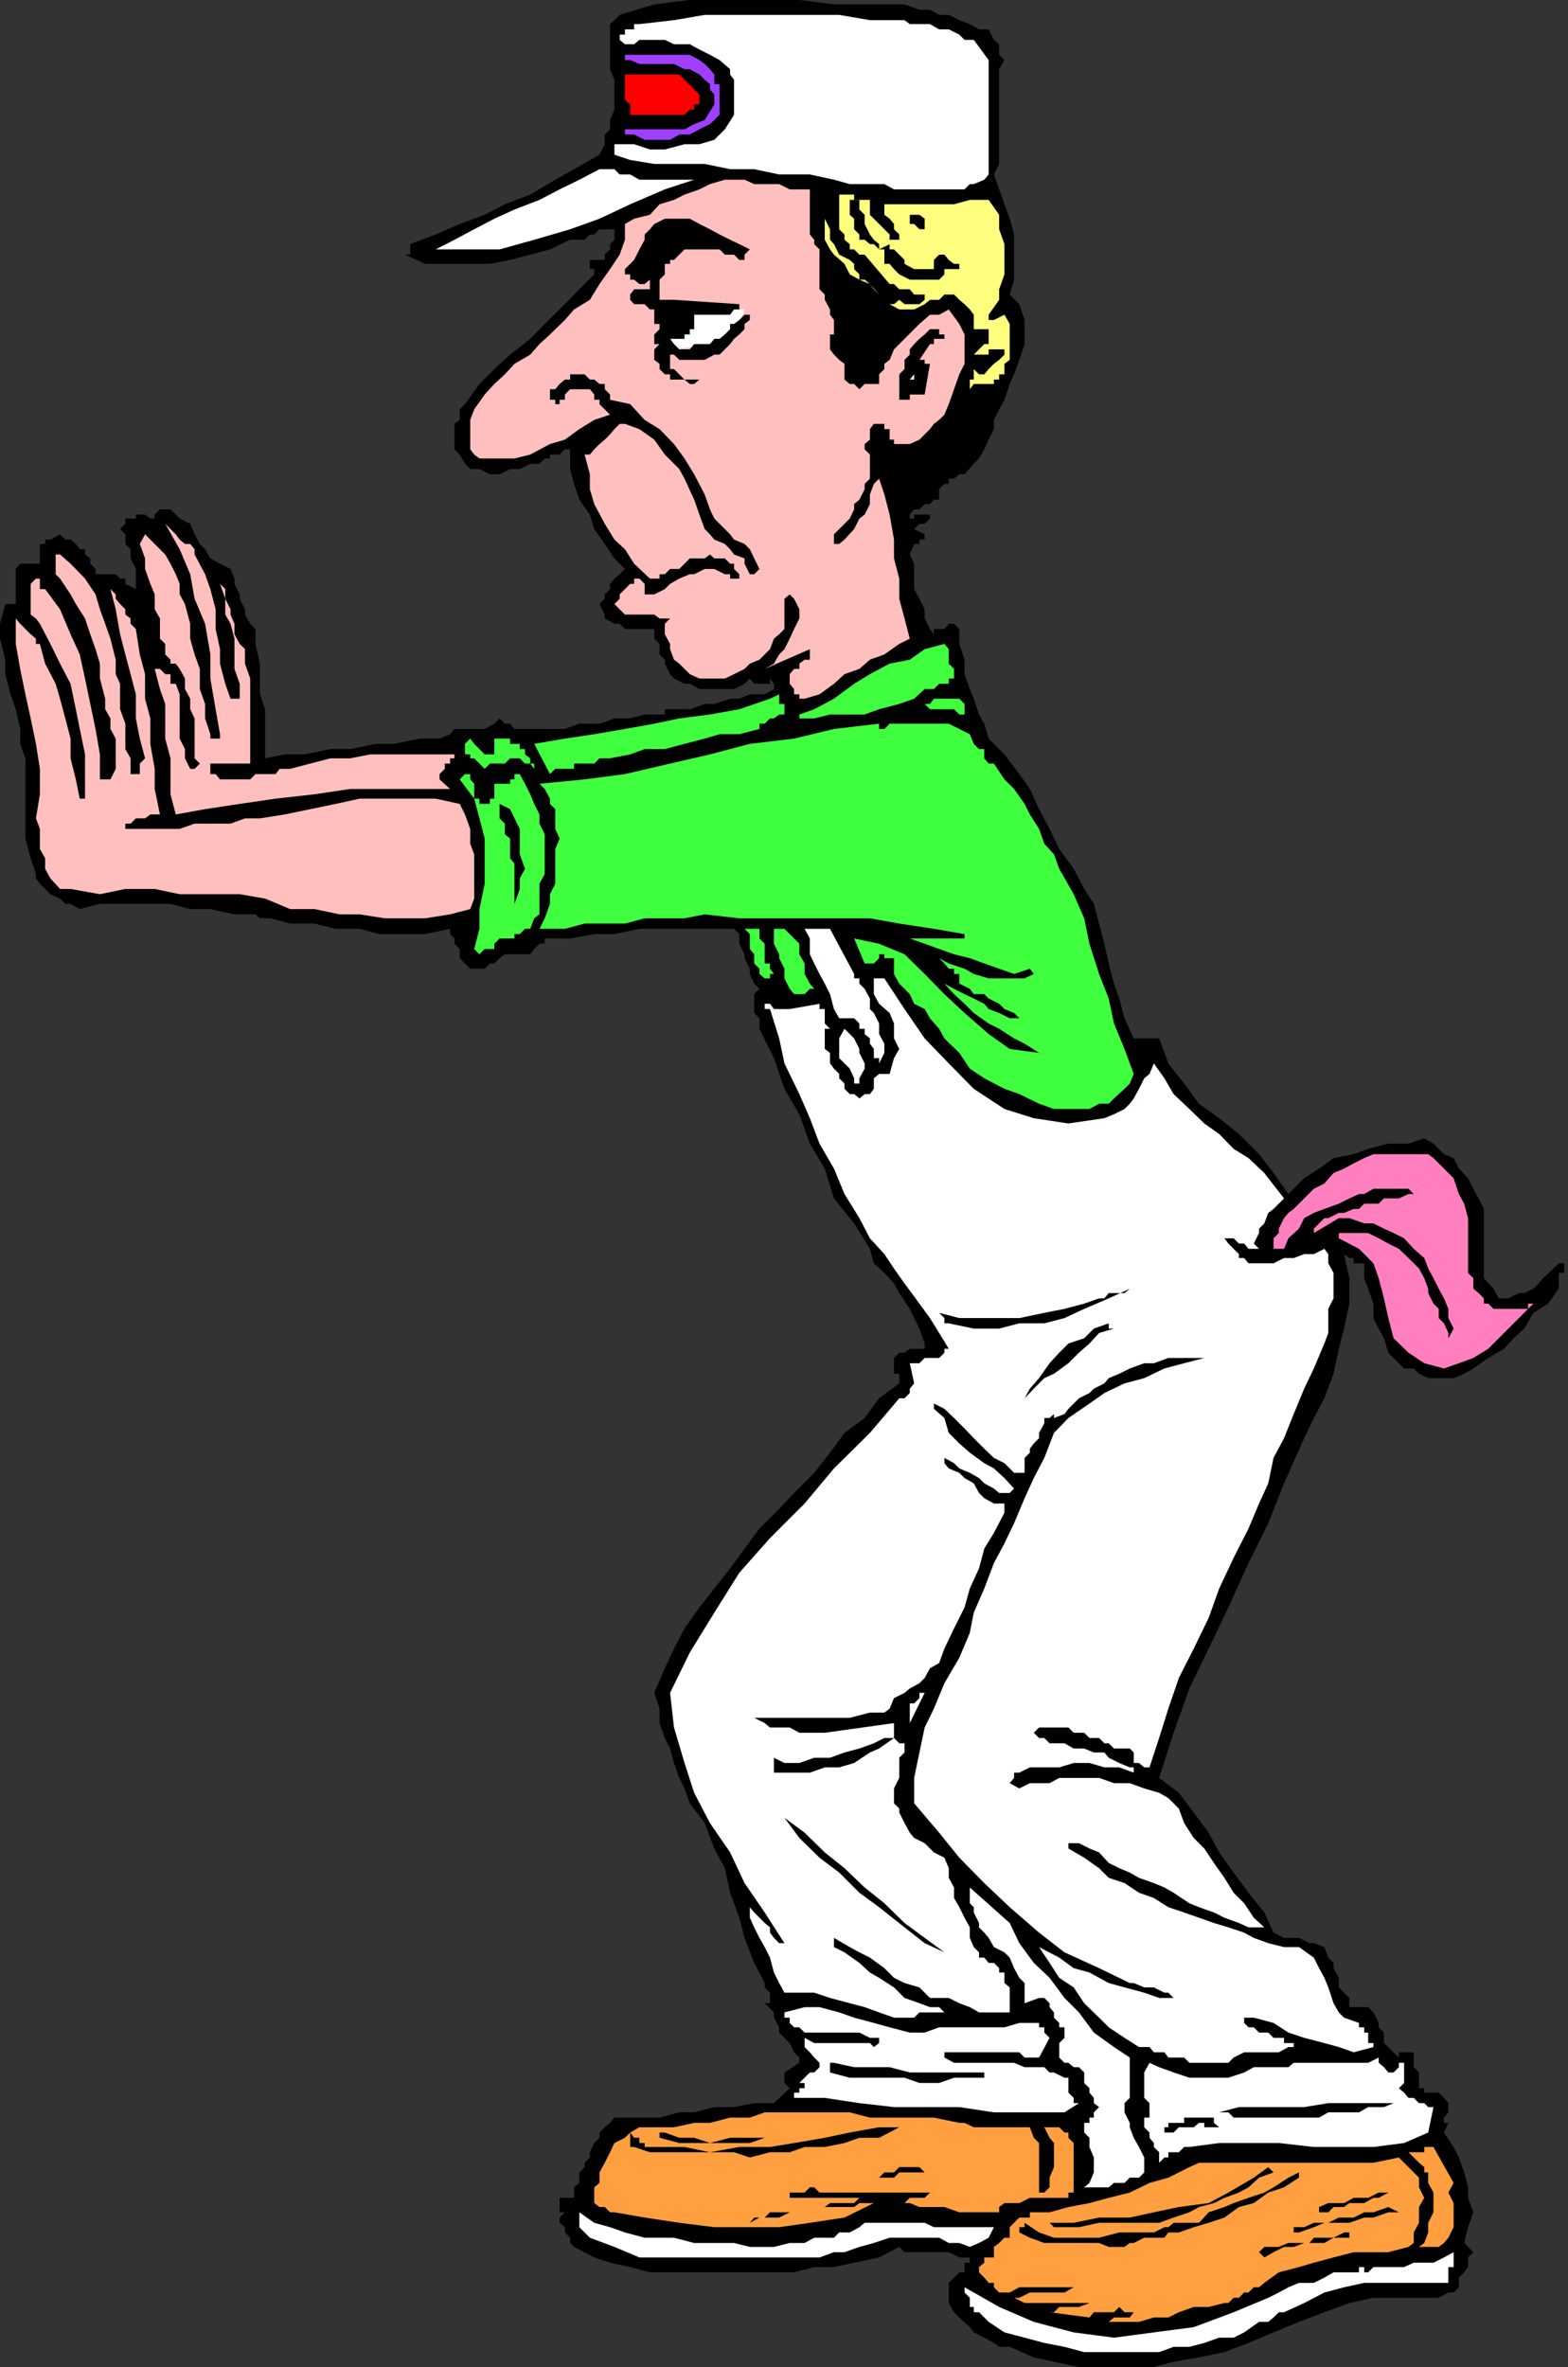 <svg xmlns="http://www.w3.org/2000/svg" width="357.801" height="540"><rect width="100%" height="100%" fill="#333333" stroke="none"/><path d="m225.602 6.7 1.199 2.398 1.199 1V12.5l1.203 1.2L228 15.8v21.598l-1.2 2.403 1.2 3.398 1.203 3.399 1.2 3.3 1 3.602v10.3l-1 3.4 2.199 2.198L233.8 73v5.5l-1.2 3.598-1.199 3.3-1 2.2-1.199 3.601L228 93.4l-1.2 2.402v2.097l-1.198 2.403-1 2.199-1.2 2.098-1.199 1.203-2.101 2.398h-1.2l-1.199 1H216.5v1.2h-1l-1.2 1.199V114h-1.198l-.899 1H211l-1.2 1.2h-1.198l-1 1.198v.903h1v-.903h4.5-.899v.903L211 119.5h-1.2l-1.198 1.2 2.398 1.198v1.2h-1.2v1h-1.198l-1 2.402 1 2.098v5.8l1.199 2.2L211 139v2.098l1.203 2.402.899 1.2v-1.2h2.398l1-1.2h1.203l1.2 1.2v3.398l1.199 3.602v3.3l1.199 3.4.902 2.198 1.2 3.602 1.199 2.098 1 3.402 3.601 3.598 3.399 4.5L235 180l2.102 4.598 2.398 4.5 2.203 4.601 3.297 4.5 2.402 4.602 2.2 3.398 1.199 4.5 1.199 4.602 1 4.5 1.203 4.597 1.2 3.403 1.199 4.5 2.101 4.597h5.797l2.102 5.7 3.601 4.601 3.399 4.602 4.601 3.297 4.5 3.601 4.598 4.602 3.3 4.297 3.399 4.8 3.602-3.597 3.398-2.203 3.3-2.399 4.602-.898 3.301-1.203 4.598-1.2h4.601L325 259.7l2.102 1.2 2.398 2.402 2.203.898 1.2 2.399L335 268.8l1.203 2.398 1.2 2.2 1.199 2.402v15.797L340.8 294l1.199 2.2h2.203l2.399-1.2h1.199l2.101-1 1.2-1.2 1-1.202 2.398-2.2 1.203-1.199h2.098-.899v2.2h-1.199V294l-2.402 3.398-3.399 2.102-2.101 3.598-2.399 2.203-2.199 2.398-3.601 2.102-3.399 2.398-2.101 1.2-2.399 1h-5.8l-2.102-1-1.2-1.2h-2.199l-3.601-3.601-1-3.297-1.2-2.203-1.199-2.399v-3.3L312.203 294l-.902-2.402v-3.399h-2.399V287h-1l-1.199-.902 1.2 5.5v5.8l-1.2 5.7-1.203 4.601-1.2 5.7-2.097 5.601-2.402 4.5-2.2 4.598-4.601 10.3-3.598 9.102-4.5 9.098-4.601 10.101-4.5 9.399-4.399 9.101-3.601 10.102-3.301 10.297L269 409l3.402 4.5 3.399 4.598 2.402 4.5 3.297 4.601 3.402 4.602 3.598 4.5 2.102 4.597 2.398 1.2h3.402l2.399 1.203h1l2.402.898.899 2.399 1.199 1.203V449l1.199 2.2v2.198l1.203 1.2 1.2 1.203v2.097h4.3l1.2 1.2 1.199 2.402v1l1.199 1.2v2.398l1 .902 1.199 1.2 1.203 1.198V468.2h3.399v3.399l1.199 1.203v3.597H325v1h3.3l1.2 1.2 1 1.203v2.097l-1 1.2v1.203h1l-1 2.199 2.203 3.3 1.2 2.4 1.199 3.398L335 499v2.398l1.203 3.301-1.203 3.399-.898 3.601 2.101 2.102L335 515v2.2l-.898 1.198-1.2 1.2v2.203L331.703 523H330.5l-2.2 1.2h-14.898l-5.5 1.198-5.699 2.102-5.8 2.2-5.801 2.398-5.7 2.402-5.5 2.098-5.8 1.203-5.801 1-4.5 1.199h-17.098l-5.703-1.2-4.598-1-5.5-2.402H228l-1.2-.898-2.198-1.2-2.399-1.202-.902-1.2-2.399-2.199-1.199-1.199-1.203-2.102v-4.597l2.402-2.403h1.2V516.2h1.199V515h-2.399l-2.402-1.2h-10.098l-1.199-1.202-4.601 2.402-5.7 1.2-4.601 1h-4.5l-4.598 1.198h-32.902l-4.5-1.199-4.598-1-3.601-1.199-4.602-2.402-.898-.899V510.5l-1.2-1.2v-1.202l-1.199-1v-1.2l1.2-1.199h-1.2v-3.3H131V499l1.203-1v-2.402l1.2-1.2v-1l1.199-1.199V491l1-2.102 1.199-1.199V486.5l1.199-1.2 1.203-1 1-1.202H150.5l4.5-1.2h3.402L163 480.7h4.5l4.602-.898h4.5l3.601-3.403L179 475.2v-2.398l3.402-2.203v-1.2l-1.199-1.199-1-2.101-1.203-1.2-1.2-1.199v-1.2l-1.198-2.2v-1.202L174.5 457h1.203v-2.402l-1.203-1.2v-1l-2.398-4.597-2.2-5.703-1.199-4.598-2.101-5.7-1.2-5.6-2.402-4.5-2.2-5.802-3.398-4.5-1.199-3.398-1.203-2.402-1.2-3.399-.898-3.3-1.199-2.399-1.203-3.402V389.8l-1.2-3.602 2.403-5.601 2.098-4.5 2.402-4.598 3.399-4.8 3.398-4.302 3.602-4.597 3.3-4.5 3.399-4.602 4.5-4.5 3.402-3.601 4.598-4.598 3.601-4.602 3.301-4.5 4.598-3.398 3.3-4.5 4.602-3.402v-2.2H204V309.8l1.203-1.203h1.2l1.199-.899H211V306.5l-1.2-3.402-1.198-2.399-1-2.101-2.399-3.598-1.203-2.2-2.2-2.402-2.398-2.199-.902-3.3-3.598-5.801-4.601-5.7-2.098-6.8-3.402-5.7-2.399-6.699-3.402-5.8-2.398-7-3.301-6.7v-2.398l-1.2-1.203V226.8l1.2-1.203-1.2-1.2-1-2.199V221l-1.199-2.402v-.899l-1.199-2.398v-2.203l-1.203-1.2h-21.598l-5.699 1.2h-4.601l-5.5 1H124.3v1.203h-1.2l-1.199 1.199-.902 1.2h-5.797l-1.203.898-1.2 1.203h-1L110.603 221H107.3l-1.2-1.2-1.199-1.202V216.5l-1.199-1.2v-1.202l-1-1v-1.2l-5.703 1.2H86.602l-4.5-1.2h-5.5L71.8 210.7h-5.598l-4.5-1.199H59.3l-1-.902h-4.8l-5.5-1.2h-4.598l-4.5-1.199H22.801l-4.598 1.2-2.101-1.2h-1.2l-1.199-1.2-2.203-1-1.2-1.2-1.198-1.202-.899-1.2v-1L7 195.801l-1.2-4.5V173l-1.198-3.3v-3.4l-1-4.5-1.2-3.402-1.199-4.597V150.5L0 145.7v-3.4l1.203-4.5h2.399v-8l1-1.202h4.5v-4.5H10.3v-1h1.2l2.203-1.2 1.2 1.2h1.199l1.199 1 .902 1.203h1.2v1.199l1.199.898v1.2L21.8 129.8v1.2h4.601l1 1h1.2v1.2L31 134.397V129.8l-1.2-2.403V125.3l-1.198-1.203v-2.2l-1.2-1.199 1.2-1.199v-1.2H31v-.902h2.102l1.199.903h1v-.903L36.5 116.2h2.402L41 118.301l2.402 1.199 1 2.398 1.2 2.2L46.8 125.3l1.2 2.098 2.203 1.2 2.399 1.203L53.5 132v1.2l1.203 2.398v1l1.2 2.402v1.2l1.199 2.1 1.199 1.2v3.398l1 4.5v7l1.199 3.403V173l4.5-.902h4.602l5.8-1.2h4.5l5.801-1.199H90l5.8-1.199h4.5l2.403-1 1-1.2h6.899l2.199-1.202 1.199-1.2 1.203 1.2h1.2l1 1.203h11.5l3.3-1.203h4.598l3.402-1.2h3.598l3.3-.898h4.602v-1.2h5.7l3.398-1.202H163l3.602-1.2h2.101l2.399-1h3.398l2.102-1.199V156l-.899-1.2v1.2h-3.601l-1-1.2-1.2 1.2-2.402 1.2h-7.898l-2.2-1.2h-1.199l-2.402-1.2-.899-1-1.199-2.402v-.898l-1.203-1.2v-2.402l-1.2-1.199V143.5h-6.698l-1.2-1.2h-1.199L138 141.099v-.899l-1.2-2.398 1.2-1.203v-1l1.203-1.2V133.2l1-1.199 1.2-1 1.199-1.2-2.399-2.402-2.203-3.3-2.398-3.399-1-3.3-2.399-3.399-1.203-3.602-.898-3.398v-4.5h-1.2l-1.199 1.2H125.5v.898h-1.2l-1.198 1.203H121L118.602 107h-2.2L114 108.2h-2.2l-2.398-1.2h-2.101l-1.2-1.2-1.199-2.1-1.199-1.2v-5.8l1.2-.9v-2.402l1.199-1.199 3.3-4.601 3.399-3.399 3.601-3.3L121 77.3l3.3-3.403 3.403-3.3 4.5-4.598 3.399-3.402v-1.2h-1V59.3H138v-1.203l1.203-1.2V55.7l1-1v-2.398h-3.402l-1.2 1.199h-1l-1.199 1.2h-3.3l-4.602 2.198-4.5 1.2-4.598 1.203-4.601.898H97l-4.598-2.101h1.2V55.7l5.8-2.199 5.5-2.402 5.7-2.098 4.601-2.402 5.797-2.2L126.703 41 131 38.598l5.8-3.297 1.2-2.403V30.7l1.203-1.199v-2.102l1-2.398v-6.8l-1-2.4V5.5l1-.902 1.2-1.2L149.3 1l8.101-1h25l7.899 1h16.101l3.399 1.2h2.402l2.098 1.198h2.199l2.402 1.2 2.399.902 2.101 1.2h2.2"/><path fill="#fff" d="m222.203 9.098 3.399 4.601v26.102l-1 1.199-2.399 1h-.902l-1.2 1.2H204l-2.2-1.2h-7.898l-3.601-1-5.5-1.2h-7l-5.7-1.202h-5.5l-5.8-1.2h-11.5l-5.5-.898-3.598-1.2v-2.402h4.5l3.598 1.2h3.402l4.5-1.2h3.399l3.398-1 2.402-2.398 2.098-3.3v-8l-.898-1.2v-1.2l-2.399-2.1L162 12.5l-2.398-1.2-2.2-1.202h-3.601l-2.098-1h-5.8l-1.2 1h-2.101l-1.2-1v-1.2h1.2V6.7h2.101V5.5h1.2l7.898-.902 7-1.2H191.5l7 1.2h7.902l1.2.902h4.601l2.098 1.2h2.199l2.402 1.198 1.2 1.2h2.101"/><path fill="#9f3fff" d="M163 18.2v1h1.203v7L163 27.397l-1 .903-2.398 1.199-2.2 1.2H155l-2.098 1.198h-5.8l-2.399-1.199h-2.101V29.5h13.601l2.2-1.2 2.398-.902L163 23.801v-2.203l-1-1.2V19.2l-1.2-1-1.197-1.2-2.2-1.2h-1.199l-2.402-1.202h-7.899l-2.101-.899h-1.2V12.5h14.801l2.2 1.2 1.199.898L162 15.8l1 1.2v1.2"/><path fill="red" d="M159.602 21.598V23.8h-1.2V25h-1l-1.199 1.2h-12.402v-2.4l-1.2-1V17H155l1.203 1.2 3.399 3.398"/><path fill="#fff" d="m143.8 39.8 2.102 1.2h12.5l-6.699 2.2-7.902 3.398-7 3.3-6.7 2.403-8.199 2.398L114 56.9H99.402l4.301-2.2 4.5-2.398 4.598-2.403 4.601-2.097 5.7-2.203 4.601-2.399 4.5-2.199 4.598-2.402h3.402l1.2 1.203h2.398"/><path fill="#ffbfbf" d="M184.8 43.2v10.3l1 1.2v1l1.2 1.198V66l1.203 1.2v1.198l1.2 2.2V71.8l.897 1.2v3.3h-.899v3.4l.899 1.198 1.199 1.2 1.203.902v3.598l1.2 1h1l1.199 1.203 1.199-1.203h3.3v-2.2l1.2-1.199V83l1.199-.902 1-2.399 2.402-2.398 2.2-2.203 1.199-1.2 2.402-2.097h2.098l2.199-1.203 2.402 3.3 1.2 2.403V83l-1.2 2.398-1.199 3.403-1.203 3.398-1 2.399-1.2 1.203-1.198.898-.899 1.2L211 99.097l-1.2 1.203-2.198 1H204v-1h-1v-2.403h-1.2V96.7h-2.398l-.902 1.2v2.402l-1.2 1v1.199l1.2 1.2v5.5l-1.2 1.198v1.2L196.103 114l-1.2 1v1.2l-1 2.1-1.199 1.2-1.203 1.2-1.2 1.198v2.2h1.2l1.203-1 2.2-2.399 1.199-2.398 1.199-.903L198.5 115v-2.2l.902-2.402 1.2-1.199 1.199 3.602 1.199 4.597 1 5.7v4.3l1.203 4.602v4.598l1.2 4.5 1.199 4.601-2.399 1.2-3.402 2.402-3.301 1.199-2.398 2.098-3.399 1.203-2.402 2.199-3.301 2.398-3.398 1h-1.2v-1h-1.199V157.2l-1-1.199v-2.2l1-1.202h1.2v-1.2l1.199-.898h1.199v-2.402l-10.301 4.5 2.102-1.2 1.199-2.097 1.199-1.203 1.203-2.399 1-2.199 1.2-2.402V139l-1.2-2.402-1-1-1.203 1v6.902l-1.2 1.2-1.198 1-.899 2.398-2.402 2.402-2.2.898-1.199 1.2-2.402 1.203-2.098 1h-5.8l-2.2-1-1.199-1.203-1.203-1.2-1.2-.898-.898-2.402v-1.2l-1.199-2.199v-2.398l1.2-1.203H150.5l-1.2-.899h-6.698l-2.399-2.398 1.2-1.203v-1l2.398-2.399h.902V132h1.2l1.199 1.2v2.398h2.199l2.402-1.2 1.2-1.199L155 132l2.402-1h1l2.399-1.2H163l2.402 1.2h1.2v1h2.101v-1l-1.203-1.2v-1.202h-.898l-1.2-1.2H163l-1-.898-1.2.898h-3.398L155 129.801h-2.098L151.703 131H150.5v1h-2.2l-3.597-3.402-2.101-3.297-2.399-2.203L138 119.5l-2.398-4.5-1-3.402v-3.399l-1.2-4.5h1.2l1-1.199 1.199-1.2 1.199-1 1.203-1.202 1-1.2 1.2-1.199h1.199l3.3 1.2 3.399 2.402 2.402 3.398L155 107l1.203 2.2 2.2 4.8 1.199 3.398 1.199 3.301 1.199 1.2 1 1.199 2.402 1 1.2 1.203.898 1.199 2.402.898v1.2l1.2 2.402h1l1.199-1.2-1.2-2.402-1-2.097-1.199-1.203-2.402-1-.898-1.2-2.399-2.398-1.203-1.2-1-2.1-1.2-3.4-2.398-4.6-2.199-3.602-2.402-3.297-3.301-3.403-3.398-2.097-3.301-3.602-4.598-1V90L138 88.8v-1.202h-1.2l-1.198-1h-1l-1.2-1.2h-3.3v1.2h-1.2l-1.199 1-1 1.203H125.5v2.398h1.203v1h1v-1h1.2V90l1.199-1.2h4.5l1 1.2v1.2h1.199v1L138 93.397l1.203 1.2-3.601 1.203-3.399 2.097-3.3 2.403-3.403 1-4.5 2.398-3.598.899h-8l-1.199-.899-.902-1.199v-6.7l.902-2.402L110.602 90l2.199-2.402 2.402-2.2 2.2-2.398L121 80.898l2.102-2.398 2.398-2.2 3.402-3.3L131 70.598l3.602-2.2 2.199-3.597 2.402-3.403 2.2-3.3 1.199-3.399v-3.601l2.101-1.2 3.598-.898 2.199-2.402 3.3-1 2.403-1.2 3.399-1.199L162 42l3.402-1h4.5l2.2 1h5.699l2.402 1.2h4.598"/><path fill="#ffff7f" d="M198.5 45.598V49l.902.898 1.2 1.2L201.8 52.3l1.2 1.2v1.2h2.203v-1.2L204 52.3v-1.202l-1-1.2-1.2-.898v-2.402h15.903l3.598-1h4.3L228 49v3.3l1.203 3.4v6.898L228 66v2.398l-2.398 3.403V73h1.199l2.402-1.2 1.2 2.098v8.2l-1.2.902v2.398H228v1.2h-1.2v1h-4.597l-.902 1.203v-2.203h.902v-2.399l1.2 1.2h1.199l1-1.2L226.8 83l1.199-.902 1.203-1.2V79.7h-3.601v1.2h-3.399l2.399-2.399h1v-3.402h-3.399V71.8l-.902-1.203-1.2-1.2-1.199-1-1.199-1.199H215.5l-1.2 1.2h-2.097l-1.203 1-2.398 1.199h-3.399l-2.203-1.2h1l1.203-1 1.2 1h3.398l1.199-1V67.2h-2.398l-1-1.199h-2.399L204 64.8h-1l-5.7-6.702h-1.198l-1.2-1.2h-1V55.7l-1.199-1v-1.2l-1.203-1.2v-7.902h3.402v1.2h3.598"/><path d="M200.602 56.898 203 55.7v1.2h1l1.203 1.199 1.2 1.203v.898l2.199 1.2h5.699-1.2v-2.1l1.2-1.203h1.199l1 1.203 1.203.898h1.2v1.2H215.5v1.199l-1.2 1.203h-6.698l-2.399-1.203-1.203-1.2-1-1.199h-1.2v-3.3h-1.198l-1.2-1.2h-.902l-1.2-1h-1.198V53.5l-1.2-1.2v-2.402l-1-.898v-3.402h2.2V47.8L197.3 49v2.098l1.2 2.402.902 1.2 1.2 1v1.198"/><path fill="#ffff7f" d="M194.902 60.2v1.198l1.2 1.2V63.8h1.199l1.199 1 .902 1.199 1.2 1.2-2.102-2.4-2.398-1-2.2-1.202-1.199-2.399-2.402-2.101-.899-1.2-1.199-2.199v-8.101 3.3l1.2 2.403v2.398l.898 1 1.199 2.399 2.402 1.203 1 .898"/><path d="M211 51.098V52.3h-1.2l-1.198-1.203h-1V49h2.199l1.199.898v1.2m4.5 25.202v1h-2.398v1.2h-.899l-2.402 3.598H211V83h1.203L211 90h-2.398v-1.2V90h-1v1.2h-2.399v-5.802l1.2-1.199v-2.101l1.199-1.2V79.7l1-1.199 1.199-1.2 1.199-1 1.203-1.202h2.098V76.3h1.199"/><path fill="#fff" d="M208.602 86.598h-1l1-1.2zm0 0"/><path fill="#ffbfbf" d="m44.402 126.5 2.399 4.5L48 134.398 49.203 139v4.5l1 4.598v3.3l1.2 4.602 1.199 3.398h2.101V156l-1.203-3.402v-6.899l-.898-3.398-1.2-2.102v-3.601l-1.199-3.399 1.2 1.2v2.199L52.601 139v1.2l.898 2.1v2.4l1.203 2.198 1.2 1.2v3.3l1.199 3.403v19.398H48v2.399h1.203l1 1.203h6.899l1.199-1.203h4.601l.899-1.2h2.402l4.598-1.199L75.402 173h4.5l4.598-.902h19.203V173h-1v1.2H101.5v1.198l-1.2 1.2v1.203l2.403 2.199h-22.8l-8.102 1.2-8.899 1-8.199 1.198-7.902 1.2-6.7 1.203-1.199-4.602V173l-1.199-4.5v-7.902l-1.203-3.399-1.2-4.601h1.2l1.203 1.203h1.2V156h1.199l.898 2.398V168.5l1.203 2.398V173l1.2 2.398h1l1.199-1.199-1.2-1.199v-9.102l-1-2.097v-2.403l-1.199-2.199v-2.398L41 152.598l-.898-1.2h-1.2v-.898l-1.199-1.2v-2.402L36.5 145.7v-4.601L35.3 139v-3.402l-1-2.399-1.198-3.398v-2.403l-1.2-3.3 1.2-2.2 1.199 1.2L36.5 125.3l1.203 1.199 1.2 2.098L40.101 131l.898 2.2v2.398l1.203 2.203 1.2 4.5v3.398l1 3.602 1.199 3.297v4.601l1.199 3.399v3.3L48 167.5v1h2.203v-1l-1-5.7-1.203-7v-5.5l-1.2-7-2.398-5.702-1-5.598L41 125.3l-3.297-5.8 2.399 2.398.898 1.2 1.203 1h1.2l1 1.203v1.199"/><path fill="#ffbfbf" d="m26.402 153.8 1 2.2v5.8l1.2 3.298v5.8L29.8 173v3.598h2.101v-2.399l1.2-1.199-1.2-4.5-.902-4.602v-5.5l-1.2-4.597-1.198-4.5-1.2-4.602-1-5.699-1.199-4.602 1.2 1.2v1l1 1.203L28.601 139v1.2l1.199.898v1.203L31 143.5l.902 5.8 1.2 4.5v5.598l1.199 4.5v5.801l1 5.7V180l1.199 5.8h-2.2l-1.198.9H31l-1.2 1.198h-1.198v1.2H41l3.402-1.2h8.2l3.3-1.199h3.399l5.699-.898 5.8-1.203 5.802-1.2 5.5-1.199h17.3l5.5 1.2 1.2 2.402 1.199 3.297v3.402l.902 2.398V205l-.902 2.398-4.598 1.2L97 209.5h-9.2l-5.698-.902H77.5l-5.7-1.2h-5.597L60.5 205l-5.797-1H41l-5.7-1.2h-6.698L22.8 204l-6.7-1.2h-2.398l-2.203-2.402-1.2-2.199v-2.398l-1.198-2.102v-4.601l-.899-2.399.899-5.5v-5.8l-.899-5.7L7 163.9l-1.2-5.5-1.198-5.801-1-5.7v-5.8l1 1.203L7 144.699l1.203 1v1.2h.899l1.199 4.5L12.703 156l1 3.398 1.2 4.5 1.199 4.602v4.5l1.199 4.8.902 4.4h1.2v-10.102l-1.2-5.797-.902-4.5L16.1 156l-2.398-4.602-2.203-4.5-2.398-4.597-.899-1.203L7 140.199v-7L8.203 132h.899v2.398H10.3L13.703 139l2.399 5.7 2.101 4.6 1.2 5.5 1.199 5.798L21.8 166.3l1 5.797v5.703h2.402l1.2-2.403V168.5l-1.2-2.2v-2.402L24 161.801v-2.403l-1.2-4.597v-3.403l-1-3.3-1.198-3.399-1.2-3.601-2.101-3.297-1.2-2.203L13.704 132l-1-1v-4.5h1l2.399 2.098 3.3 3.402 2.399 3.598 1 3.402L24 142.3l1.203 3.4 1.2 4.8v3.3"/><path fill="#3fff3f" d="M217.703 154.8H216.5v1.2h-2.2l-1.198 1.2H211l-2.398 2.198-3.399 1.2-4.601 1.203L197.3 163h-7.899l-3.601.898h-3.399V163l3.399-1.2 4.5-2.402 4.601-3.398 3.598-2.2 4.5-2.402 4.602-.898 3.398-2.402 4.5-1.2 1 1.2v3.3l1.203 1.2v2.203M179 163h-1.2l-1.198.898h-.899l-1.203 1.2h-1.2v1.203l-4.597 1.199h-4.5l-3.402 1-4.598 1.2-4.5 1.198h-4.601l-3.301 1.2-4.598.902h-2.402l-1.2 1.2H131v1.198h-4.297l-1.203 1.2-3.598-6.899 7-1.199 6.7-1 7-1.2 6.699-1.202 5.699-1.2 7-.898 6.703-1.2 7-2.402 2.098-1v2.2H179V163m41.102 0h-1.2l-1.199-1.2h-5.5L211 160.599h1.203l.899-1.2h5.8l1.2 1.2V163m2.101 6.7 1.2 1.198h1.199V173l1 1.2h1.199l2.402 3.6 2.2 2.2 2.398 3.398 1.199 2.403 2.102 3.297 1.199 3.402 2.199 2.398 1.203 3.301L245 204l2.402 5.5 1.2 5.8 2.199 6.9 2.199 5.6 1.203 5.7 2.399 5.8 2.101 5.7-.902 2.2-1.2 1.198-2.398 2.2L253 251.8h-2.2l-2.197 1.2H240.5l-3.398-1.2-4.5-2.202-3.399-1.2-4.601-2.398-3.301-2.2-2.399-3.6-3.402-3.302-1.2-2.199-2.097-2.398-1.203-2.102-2.398-1.199-1-2.2-2.399-2.402L204 222.2v-3.601h-2.2v-.899h-1.198v.899l-1.2 1.203h-2.101l-2.399-5.703 5.7 1.203 5.8 2.398 4.598 4.5 4.5 4.602 4.602 4.297 5.5 4.8 4.8 3.403 6.7.898-3.301-2.101-2.399-1.2L228 234.7l-2.398-1.199-3.399-2.402-2.101-2.098-2.399-2.2-2.203-2.402 2.203 1.2 2.399 1.203 2.101 1 2.399 1.199 1 1.2 2.398.898 2.402 1.203h2.2l-1.2-1.203-2.199-.899L228 229l-2.398-1.2-1-1h-2.399l-.902-1.202-2.399-1.2V222.2h-1.199V221H216.5l-1-1.2-1.2-1.202 2.2 1.203 3.602 1.199 2.101 1.2 3.399 1h8.199l2.101-1L235 221l-3.598 1.2L228 221l-3.398-1.2-3.301-1.202-3.598-.899-3.402-1.199-3.301-1.2-3.398-1.202h12.5v-1l-7-1.2-7.899-1.199-6.703-1.199h-29.797l-7.902-.902-4.598.902h-9.101l-4.5 1.2h-9.2l-4.5 1.198h-5.8l1.199-2.398 1.199-3.3V204l1.203-2.402v-7.899l1-2.398-1-2.203v-4.5l-1.203-1.2V182.2l-1.2-2.2-1.198-1.2 10.3-1 9.2-1.202 10.3-2.399 9.098-2.101 9.102-2.399 10.101-1.199 9.098-2.2 10.3-1.202v1.203h1.2l1.199-1.203h13.5l2.402 1.203 2.399 1.199.902 2.2m-100.301 5.698L121 174.2h-1.2l-1.197-1.2h-2.2l-1.199 1.2h-3.402l-1.2 1.198v1.2-1.2L108.204 173h-.902v-.902h-1.2v-2.399l1.2-1.199.902 1.2 2.399 2.398h2.199V168.5h3.601v1.2h2.2v1.198h1.199v1.2L121 173v1.2h.902v1.198"/><path fill="#3fff3f" d="M108.203 180v2.2h1.2v1.198h2.398V182.2h1v-3.398h3.601v-1h1v-1.203h1.2l1.199 2.203L121 181.2l.902 2.2 1.2 2.402v2.097l1.199 2.403v9.097l-1.2 2.2v7l-1.199.902-.902 2.398h-1.2l-1.198 1.2h-1.2v1H114l-1.2 1.203v1.199h-2.198l-1.2 1.2-1.199-1.2 1.2-4.602v-4.5l1.199-5.8V191.3l-1.2-4.602-1.199-4.5-3.3-4.398 1.199-1.203h1.199v1.203l.902 1v1.2"/><path d="m116.402 184.598 1 2.101 1.2 2.399v5.8l1.199 3.301-1.2 2.2v2.402l-1.199 3.398V197l-1-1.2v-4.5l-1.199-1v-2.402L114 186.7v-3.3l2.402 1.199"/><path fill="#3fff3f" d="M174.5 217.7v2.1h1.203v1.2l.899 1.2h-.899v1H174.5l-1.2-1V221l-1.198-1.2v-2.1l-1-1.2v-3.402l-1.2-1.2h3.399v2.2l1.199 1.203v2.398m10.3 6.699 1 1.2h-1l-1.198 1.203h-2.399l-1-1.203-1.203-2.399V221l-1.2-2.402v-.899l-1.198-2.398v-3.403H179l1.203 1.2 1 1 1.2 1.203v2.398l1.199 2.102v2.398l1.199 2.2"/><path fill="#fff" d="M194.902 222.2v1h1.2v1.198l1.199 1.2 1.199 2.203v2.398l.902.899 1.2 2.402v2.398l1.199 2.2v2.101l-1.2 2.399v-1.2h-1.199v-2.097l-.902-1.203v-1.2l-1.2-1V234.7h-1.198v-1.2l-1.2-1.2H191.5l-1.2-2.1-.898-3.4-1.199-2.402L187 222.2l-1.2-2.398-1-2.102v-3.601l-1.198-2.2h5.8l5.5 10.301"/><path fill="#fff" d="m201.8 223.2 4.602 7 4.598 6.698 5.5 5.7 5.703 5.8 7 4.602 6.7 2.098 7.898 1.203 8.199-1.203 2.203-.899 2.399-1.199 1.199-1.2.902-1.202 1.2-2.2 1.199-2.398 1.199-1 1-2.402 2.402 3.402 2.098 3.598 3.601 3.402 3.399 3.3 3.402 2.4 3.297 3.398 3.402 2.101 3.598 3.399 4.5 5.8-1.2 1.2-1.198 1.203-1.2.898-.902 2.399-1.2 1.203v1l-1.198 2.398 1.199 1.2h-2.399l-1-1.2h-1.199L281.5 282.5h-2.098l.899 1.2 1.199 1.198 1.203 1.2V287h1.2l1 1.2h5.699L293 287h2.203l2.399-.902h2.199l2.402-1.2.899 1.2v2.101l1.199 2.2v5.8l-1.2 2.399v5.5l-.898 2.402-2.402 5.7-2.2 4.6-2.398 5.798-2.203 5.5-2.398 4.5-1.2 5.8-2.101 4.602-2.399 5.7-3.402 6.698-3.297 7-2.402 6.7-3.399 7L269 382.8l-2.398 7-2.102 6.699-2.2 6.7h-1.198l-1.2-1h-1.199v-2.4l-.902-.902h-3.598L253 397.7h-1l-1.2-1.199h-2.198l-1.2-1.2H245l-1.2-1.202h-6.698l-1.2 1.203 1.2 1.199h1.199l1.199 1.2h3.402l2.098 1.198h2.402l2.2.903H252l1 1.199 2.402 1.2 2.399 1h.902v1.198l-3.3-1.199H252l-3.398-1H245l-3.297 1H235l-2.398 1.2h-1.2v1.199l-1 1.203 2.2 1.199 2.398-1.2h4.5l2.203-1.202h9.098l3.402 1.203h3.598l3.3 1.199 3.399 1 2.102 1.2 2.398 2.398 1.203 3.3 2.2 3.403 2.398 2.398L277 425l2.402 3.398 2.098 3.403 2.402 2.398 2.2 3.301 2.398 2.2h-3.598l-2.199-1-3.3-1.2-2.403-1.2-3.398-1.202-2.2-.899-3.601-2.398-2.098-1.203-2.402-1-3.399-1.2-2.101-1.199-2.399-1L253 425l-2.2-2.402-2.198-.899-2.399-1.199h-2.402v1.2l3.601 2.1 3.399 2.4 2.199 2.198 3.602 1.2 3.3 2.203 3.399 1.199 3.3 2.098 3.602 1.203 6.797 2.398 3.3 1 3.602 1.2 2.2 1.199 3.3 1.203 3.598.898h3.402l3.399 2.399L301 449l1.203 2.2.899 2.198L304.3 457l1.199 2.098 1.203 1.203 3.399 1.199v1h1.199v1.2h.902v2.398h1.2V467l-4.5 1.2-3.403-1.2-3.297-.902-4.601-1.2L294 463.7l-3.398-2.199-4.5-1.2h-3.399 1.2v1.2l1 1h1.199l1.199 1.2h2.101l1.2 1.198H293v1.2h2.203V467H294l-2.2 1.2h-7.898l-2.402 1.198-1.2 1.2h-8.898l-1.199-1.2h-3.601l-.899-1.199h-2.402l-1-1.199h-2.399l-3.3-2.102L253 462.5l-2.2-2.2-3.398-3.3-2.402-3.602-3.297-2.199-2.203-3.398-2.398-3.602 4.601 2.399L245 449l3.602 1 4.398 2.398 3.602 1 4.5 1.2 3.398 1.203h4.5-1.2l-1.198-1.203h-.899l-2.402-1.2h-2.2l-2.398-1h-.902l-7-3.398-7.899-3.602-5.8-4.5-6.7-5.8-5.8-5.5-5.7-5.797-4.601-5.703-5.7-6.7v-5.8l1.2-5.797 1.199-5.703 2.102-4.297L215.5 384l3.402-5.8 2.399-5.7.902-4.602 2.399-5.5 2.199-5.8 2.402-4.5 2.2-4.598 2.398-5.7 2.101-4.6 2.399-4.602 2.199-5.7 3.3-3.398 4.802-3.3 3.398-2.4 4.602-2.202 4.5-1.2 4.601-2.199 4.5-1.199 4.598-1.2h-8.2l-3.3 1.2h-2.2l-3.3 1.2-2.399 1.198-2.402 1-1 1.2-2.398 1.203-1 1-2.399 1.199-1.203 1.2-1.2 1.198-.898 1.2-2.402.902v-.902l-1 .902h-1.2v1.2l-1.198 2.198v1.2l-1.2 1.203L235 330.5v.898l-1.2 1.2V336h-2.398l-2.199-2.2-2.402-1.202-2.2-2.098-2.398-2.402-2.101-2.2-2.399-2.398-2.203-2.102-2.398-1.199v1.2l2.398 2.101 1 3.398 2.402 2.403 2.399 2.097 3.3 2.403 2.2 1.199 2.402 2.2 2.2 2.398-1 1H228l-1.2-1-2.198-1.2-1.2-1.199-2.101-1.199-2.399-1-1.199-1.2-2.203-1.202v1.203l1 1.199 2.402 1 1.2 1.2 2.101 1.198 1.2 2.2 1.199 1.203L226.8 343h2.402v2.098l-2.402 4.601-2.2 3.602-1.199 4.5-2.101 4.597-1.2 4.301-2.398 4.801-2.203 4.598-1.2 3.3-2.097 1.2L211 382.8l-1.2 1.2-2.198 1.2-1.2 1-2.402 1.198-1 2.403-1.2.898h-3.3l-4.598 1.2h-21.8l2.398 1.199 1.203 1h4.5l2.2 1.203h5.8L204 393.098v3.402l1.203 1.2h1.2v2.1l-1.2 1.2v4.598L204 408v3.398l1.203 1.2v.902l1.2 2.398 1.199 2.2 1 1.203L211 420.5l1.203 1.2.899.898 2.398 1.203 1 2.398v2.2l1.203 2.199V433l1.2 2.098 1.199 2.402 1.199 2.2v2.398l.902 2.101 1.2 1.2v1.199h1.199l1 1.203h1.199L228 449v1h1.203v2.398l1.2 1v5.7h-7l-2.102-1.2-2.399-.898-2.402-1.2h-4.297l-2.402-2.402-3.399-1L204 451.2l-2.2-2.2-3.3-2.402-2.398-1.2-2.2-1.199-3.601-2.101v2.101l2.402 1.2 3.399 2.402L198.5 450l2.102 1.2 3.398 2.198 2.402 2.403 3.399 1.199 2.402.898h2.098l1.199 1.2h1-6.7l-1.198 1.203H204l-3.398-1.203-3.301-1.2-3.399-.898-4.5-1.2-3.601-1.202H179l-1.2-2.2-1.198-2.398-.899-3.402-1.203-2.399-1.2-2.101-1.198-2.399-1-2.199v-3.3.898l1 1.203 2.398 2.398 1.203 1v1.2l.899 1.199 1.199 1.203H179l-4.5-7-4.598-6.703-3.3-7-4.602-6.7-3.598-6.898-2.199-6.8-2.402-8.102-.899-7.899 4.5-9.199 5.598-9.102 5.703-9.097 7-7.903 7.899-7.898 6.699-8 8.199-8.102 6.703-7.898h1.2l1.199-1.2v-1l1-1.202-1-4.598h2.199l1.199-1.2h3.3l1.2-1.202v-.899h1l-2.2-3.601-2.097-3.399-2.402-3.3-3.399-4.598-2.402-3.403-2.2-3.3-3.3-3.598-2.398-4.602-3.399-5.5-2.402-5.8-3.301-5.7-2.2-5.8-2.398-5.5-3.402-7-1.2-5.7-2.097-6.699H174.5V229h1.203l.899 1.2h3.601L187 229v1.2h1.203v3.3l1.2 1.2h-1.2v4.6l1.2.9v2.398l.898 1.203L191.5 245v1l1.203 1.2v1.198l1.2 1.2h1l1.199 1 1.199-1h1.199l.902-1.2V246l1.2-1H203l1-3.602 1.203-2.097-1.203-2.403V233.5l-1-2.402-2.398-2.098-1.2-2.2v-3.6h2.399"/><path fill="#fff" d="M196.102 247.2h-1.2V246l-1-2.2-1.199-1.202-1.203-1.2v-4.5l1.203-2.199 2.2 2.2 1.199 2.402v.898l1.199 2.399v1.203L196.1 246v1.2"/><path fill="#ff7fbf" d="m327.102 264.2 4.601 4.6 1.2 3.598 1.199 2.2.898 3.3v12.5l1.203 1.2V294l1.2 1 1.199 1.2v1.198h1l1.199 1.2h7.902v-1.2h1.2L339.601 307.7l-3.399 2.102-3.3 1.199-3.403 1.2-4.5-1.2-3.598-2.402L318 305.3l-1.2-4.602-1-4.5-1.198-4.601-1.2-3.399-3.3-3.3-4.602-2.399v-1.2h6.703l2.399 1.2 2.199 1.2 2.402 1.198 2.2 2.102 2.398 2.398 1.199 2.2.902 2.402v1l1.2 2.398 1.199 1.2v2.101l1.199 1.2 1 2.199v1.203l1.203-2.203-1.203-2.399v-2.101l-1-2.399-1.2-2.199-1.198-2.402-1.2-2.2L325 287l-2.398-2.102-2.2-2.398-2.402-1.2-2.2-1-2.398-1.202h-2.101l-3.399-1.2H305.5l-5.7 3.403v-1l1.2-1.203 1.203-1.2h.899l2.398-1.199h1.203l2.2-.898h1.199l1.199-1.203h3.3l1.2-1.2h3.402l2.2-1h1.199l-1.2-1.199h-8l-2.101 1.2h-1.2l-2.199 1-2.402 1.199-3.297 1.203-2.402.898-2.2 1.2-1.199 2.402L294 282.5l-1 2.398h-2.398V282.5l1.199-1.2v-1l1.199-2.402 1-1.199 1.203-.898 1.2-1.203 3.398-3.399 2.402-1.199 2.098-2.402 2.402-1 2.2-1.2 2.398-1.199 2.101-.898h12.5l1.2.898"/><path d="m257.8 294-4.8 2.2-5.598 2.398-4.5 2.101-4.601 1.2h-5.7L228 303.097h-5.797l-5.703-1.2h-1V300.7l-1.2-1.199 4.602 1.2h13.7l5.699-1.2 4.601-.902 4.5-1.2 3.399-1.199H252l1-1.199h3.602l1.199-1m-3.598 9.097-3.402 1-2.2 2.402-2.398 2.098-2.402 2.402-3.301 2.398-2.2 1-2.398 2.403-2.101 2.199 1.199-2.2 2.102-2.402L239.5 311l2.203-2.402 2.098-2.098 3.601-1.2 2.2-2.202 3.398-1.2v1.2h1.203"/><path fill="#fff" d="M207.602 393.098v-4.5h1l1.199-1.2V386.2H211l-3.398 6.899"/><path d="m204 396.5-3.398 2.398-2.102.903-3.598 2.398-3.402 1h-3.297l-3.402 1.2h-8.2V401l2.399 1.2h3.402l3.399-1.2h3.601l3.301-1.2 3.399-.902 3.3-1.199 2.399-1.199H204m11.5 48.898-4.5-2.097-4.598-3.602-5.8-4.601-4.5-3.297-4.602-4.602-4.5-3.398-4.598-4.5-3.402-4.602 4.602 3.399 4.601 4.5 4.5 3.601 4.598 4.399 4.5 3.601 4.601 4.5 4.598 3.399 4.5 3.3"/><path fill="#fff" d="m230.402 438.7 2.2 4.6 3.3 4.5 3.598 3.4 3.402 4.6 3.301 3.298 3.399 4.601 4.601 3.301 3.598 2.398v9.2l-1.2 1.203v2.097l1.2 2.403v1l.902 2.398 1.2 2.102 1.199 2.398v3.399l-1.2 1.203h-2.101L256.6 498h-2.398L253 499h-5.598l1.2-1 1-2.402v-3.399l-1-2.398v-2.102l-1.2-1.199v-2.2h1.2v-1.202h1v-1.2l1.199-1.199-1.2-.898v-1.203l-1-1.2v-1l-1.199-1.199v-2.398l-1.199-1.203H245l-1.2-1h-.898l-1.199-1.2v-3.3l1.2-1.2V462.5h-1.2v-1l-1.203-1.2v-1.202l-1-1.2V457l-1.2-1.2h-1.198L233.8 457v-4.602l-1.2-1.199-1.199-2.199-1-2.402-1.199-1.2-2.402-1.199-1.2-2.101-1-1.2-1.199-1.199v-1l-1.199-2.398v-1.203l-.902-.899v-3.601l9.101 8.101"/><path fill="#fff" d="m211 463.7 3.3-1.2h14.903l3.399-1h4.5v1h1.199v1.2l1.199 1.198-2.398 4.5H233.8l-1.2-1.199h-17.1v1.2l2.203 1.199h13.7l2.398 1h4.5l1.199 1.203h1l2.402 1.199h.899v3.398l1.199 1.2v1.203h1.203l-3.3 2.097H226.8l-7.899-1.199H204l-7.898-.898-7.899-1.203h-7v-1.2h1.2v-1h1.199V475.2h-1.2l2.399-2.398h1l1.199-1.203v-1l-1.2-1.2-1-1.199-1.198-1.199v-2.102l2.199 1.2H198.5l.902.902 1.2-.902v-1.2H198.5l-2.398-1.199h-12.5l-1.2-1.199h-1.199l-1-1v-1.2H179v-1.202l4.602-1.2H187l4.5 1.2 3.402 1.203 4.5 1.199 3.598 1 4.602 1.2H211m108.203 7.897v-1h1.2v4.601l-1.2 1.2 1.2 1 1 1.199h1.199l1.199 1.203H325l.902.898h1.2l-1.2 5.801-5.5 2.398-7 .903h-13.601l-8-.903h-13.598l-6.8.903h-1.2L269 491h-2.398v1.2h-.899l-1.203 1.198V491l-1.2-1.2v-.902l-1-1.199V486.5l-1.198-1.2v-3.402 1.2h1.199V479.8l-1.2-1.203V472.8l1.2-2.203 2.199 1 3.3 1.203 3.602 1.199h8.899l3.601-1.2 2.2-1.202H294l1.203-1h17l2.399-1.2v1.2l1.199 1 1 1.203H318l1.203-1.203"/><path d="M225.602 472.8h-1v1.2h-6.899l-3.402 1.2h-4.5l-3.399-1.2h-12.5l-4.5-1.2v-2.202h.899l4.601 1H203l4.602 1.203h18M318 479.8l-2.2.9h-3.597l-2.101 1.198h-7l-2.102 1.2h-19.5l-1.2-1.2h-2.097l4.5-1.199h14.899l5.5-.898H318"/><path fill="#ff9f3f" d="M218.902 484.3h1.2l2.101 1H235l.902 2.4 1.2 1.198V500.2h1.199l1.199-1.2v-2.2l1-2.402v-5.5l-1-1.199-1.2-2.398h3.403l1.2 1.199h.898v1.2l1.199 1.198V500.2h-1.2v1.2H235l-2.398 1.199h-3.399L228 503.5v1.2h-9.098l-3.402-1.2h-5.7l-2.198-.902h-2.399 1.2l1.199-1.2H211l1.203-1.199H187h1.203H187L185.8 499h-1l-1.198 1.2h-3.399v1.198h19.2-3.301l-1.2 1.2h-5.5l-1.199.902h-2.402 9.101l1.2-.902h3.3l-6.699 3.3-7.902 1.2-7 1H163l-8-1-7.898-1.2-6.899-1.199h-1L138 503.5h-1.2l-1.198-.902V499l1.199-1v-2.402l1.199-2.2 1.203-2.398 1-2.102 2.399-1.199 1.199-1.199 2.101-1.2h7.899l4.601-1H162l4.602-1.202h4.5l3.398-1.2h19.402l4.598 1.2h14.602l5.8 1.203"/><path d="M278.203 485.3h-3.402v-1h-1.2l-1.199 1H269l-1.2 1.2h-2.097v-1.2h.899v-1h3.601v-1.202H277v1.203l1.203 1m-73-.001-4.601 2.4h-4.5l-3.399 1.198-4.5.903h-4.601L180.203 491h-4.5l-4.601 1.2-3.602-1.2h-19.2l-3.597-1.2h-.902v-3.3l.902 1.2h1.2v1.198h1.199v.903h9.101L162 491l6.703-1.2h7l5.5-.902 7-1.199 5.7-1.199 6.699-1.2h4.601"/><path d="m181.203 486.5-3.402 1.2H174.5l-3.398 1.198H155l-4.5-1.199V486.5h1.203l3.297 1.2h3.402l3.598 1.198 4.602-1.199H177.8l3.402-1.199"/><path fill="#ff9f3f" d="m331.703 498-1.203 2.2 1.203 2.398v5.5L330.5 510.5l-1 1.2-1.2.898h-4.5l1.2-.899.902-2.398v-2.203l1.2-2.399v-4.5l-1.2-2.199v-2.402H325v-1.2l-1.2-1-2.398-2.398H325v-1.2h2.102l4.601 8.2"/><path fill="#ff9f3f" d="M323.8 496.8v2.2l1.2 2.398-1.2 2.102v3.598l-1.198 2.203v2.398l-1.2.899-4.601 1.203h-7.899L304.301 515l-4.5 1.2-3.399 1-4.601 1.198-3.301 2.403-1.2 1h-1.198l-1.2 1.199h-1l-1.199 1.2H281.5l-1.2 1.198h-.898l-3.601.903h-3.399L269 527.5l-2.398 1.2H263.3l-3.399 1H253l1.203-1h3.598l.902-1.2h-2.101l-1.2-1.2-1.199 1.2h-4.601l-1 1.2-9.102-1.2h1l1.203-1.2h4.5l2.399-.902H233.8l-2.399-1.199h1.2L235 523h7.902l2.098-1.2h2.402-14.8l-2.2 1.2H228l-1.2-1.2v-1h-1.198l-1-1.202-1.2-1.2V517.2l1.2-1V515h2.199v-1.2H228h-1.2v-1.202l1.2-.899 1.203-1.199h1.2v-2.402l2.199-2.2H235V504.7h4.5l4.3-1.199 4.802-.902 4.398-1.2 4.8-1.199 4.5-2.199 4.302-1.2 4.8-2.402 2.2-1h39.8l5.801-1.199 4.598 4.602"/><path d="M290.602 495.598 287.3 496.8l-2.398 2.2-2.199 1.2-3.3 1.198-2.403 1.2-3.398.902-2.2 1.2-3.601 1.198-3.301 1.2h-13.7l-4.597 1H240.5l-1-1h5.5l5.8-1.2h7l5.5-1.199 5.7-1.199 6.8-.902 4.5-2.399 5.802-3.398 3.3-2.403 1.2 1.2m-79.602 0h-5.797L204 496.8h-3.398l1.199-1.203H204l1.203-1.2h4.598l1.199 1.2"/><path d="M296.402 496.8 293 499l-3.598 1.2-3.3 2.398-3.399.902-3.3 2.398-3.602 1.2-3.399 1L269 509.3h-2.398l-.899 1.199h-4.601l-2.399 1.2h-.902l-1.2.898H253l-2.2-.899h-12.5L235 510.5l-2.398-1.2v-1.202h1.199v-1l3.3 2.203 3.399 1.199h10.3l4.602-1.2h7.899l2.402-1.202h.899l1.199-1h5.8l2.2-2.399 3.601-1.199 2.098-.902 3.402-1.2 3.598-1.199 2.102-1.199 3.398-2.2 2.402-1.202v1.203M316.8 500.2l-2.198 1.198h-1.2l-2.101 1.2h-3.399l-1.199.902h-2.402l-1.2 1.2H301v-1.2l2.102-.902h3.601l2.2-1.2h3.3l2.399-1.199h2.199m-145.699 6.899 1-1.2h2.398l1.203-1.199h7.899l2.199-1.199-2.2 1.2h-3.398l-2.402 1.198h-4.5l-2.2 1.2m148.102-2.398h-2.402l-3.399 1.198h-2.101l-3.399 1.2h-5.699l-2.402 1-3.399 1.203h-1.199v-1.203h2.399l2.199-1h3.3l2.399-1.2h3.402l2.399-1.199h2.101l3.399-1.199 2.402 1.2"/><path fill="#fff" d="M162 511.7h5.5l3.602.898h5.5l3.601-.899h3.399l2.199-1.199h4.5l1.199-1.2h2.402l2.2-1.202 1.199-1H211l2.102 1H226.8l-1.2 2.402-2.199 1.2-2.101.898-2.399-.899H216.5l-2.2-1.199H203l-3.598 1.2-3.3.898-3.399 1.203h-2.402L187 515h-41.098l-5.699-2.402-5.601-2.098-1.2-1.2-1.199-1.202v-3.399l3.399 2.399 3.601 1 3.399 1.203 4.5 1.199h6.699l4.601 1.2H162"/><path d="M307.902 510.5h-3.601l-2.098 1.2h-4.601l-2.399.898H293l-2.398 1.203L288.5 515l-1.2-1.2 1.2-1.202h3.3l2.2-.899h4.8l1-1.199h4.5l2.403-1.2h1.2v1.2"/><path fill="#fff" d="M330.5 520.8h-19.2l-4.597 1-4.5 1.2-4.601 2.398L293 527.5h-1.2l-1.198 1.2-1.2 1h-2.101l-3.399 2.398-2.402 1.203h-3.297l-3.402 1.199-3.399.898h-3.601l-3.301 1.2h-17.098l-4.5-1.2-4.601-.898-4.5-1.2-4.598-1.202-3.601-2.399-2.2-2.199h-1.199v-1.2h-.902v-2.1l-1.2-1.2v-1.2l7.899 4.5 7.902 3.4 9.098 2.398 9.203 1.203 9.098-1.203 9.101-1.2 9.098-3.398 7.902-3.3 2.399-1.2 2.199-1.2 2.402-1h3.399l2.402-1.202 2.098-1.2h5.8V517.2h1.2v1.2h.902l1.2-1.2h7l2.199-1h4.5l2.398-1.2 2.203-1.2v3.4H330.5v3.6M153.8 70.598h16.102l-1.199 3.3L163 78.5l-9.2 1.2-.898-3.4.899-5.702"/><path d="m171.102 56.898-1.2 1.2V59.3h-1.199l-1.203-1.203h-2.098l-1.199-1.2h-8l-1.203 1.2-1.2 1.203h-.898v.898h-1.199v2.399L150.5 63.8v4.597h3.3l14.903 1v1.2H167.5l-.898 1.203h-8.2v3.297h-1V76.3h-1.199v1h-3.3l.898 1.199L155 79.7h2.402l1-1.2H162l1-1.2h1.203l1.2-1 1.199-1.202v-1.2h.898l1.203-.898 1.2-1.2h1.199V73l-1.2.898v1.2l-1.199 1.203-1.203 1-.898 1.199-2.399 2.398H163l-2.2 1.2H155l-1.2-1.2h-.898V84.2h.899L155 85.4l1.203 1.199h3.399l-1.2 1h-1l-1.199-1h-3.3v-1.2h-1.2L150.5 84.2V83l-1.2-.902v-2.399l1.2-1.199h-1.2v-2.2l1.2-1.202v-1.2h-1.2v-3.3h-1l-1.198-1.2h-2.399l-.902-1V67.2l.902-1.199h3.598v-2.2l-1.2 1h-1.199l-1.199-1h-.902v-1.202h-1.2v-1.2l1.2-1.199.902-.898 1.2-2.403 1.199-2.199v-1.2l1.199-1.2 1-1.202 2.402-1.2h5.7l2.199 1.2L162 52.3l2.203 1.199 2.399 1.2 2.101 1 2.399 1.198"/></svg>
